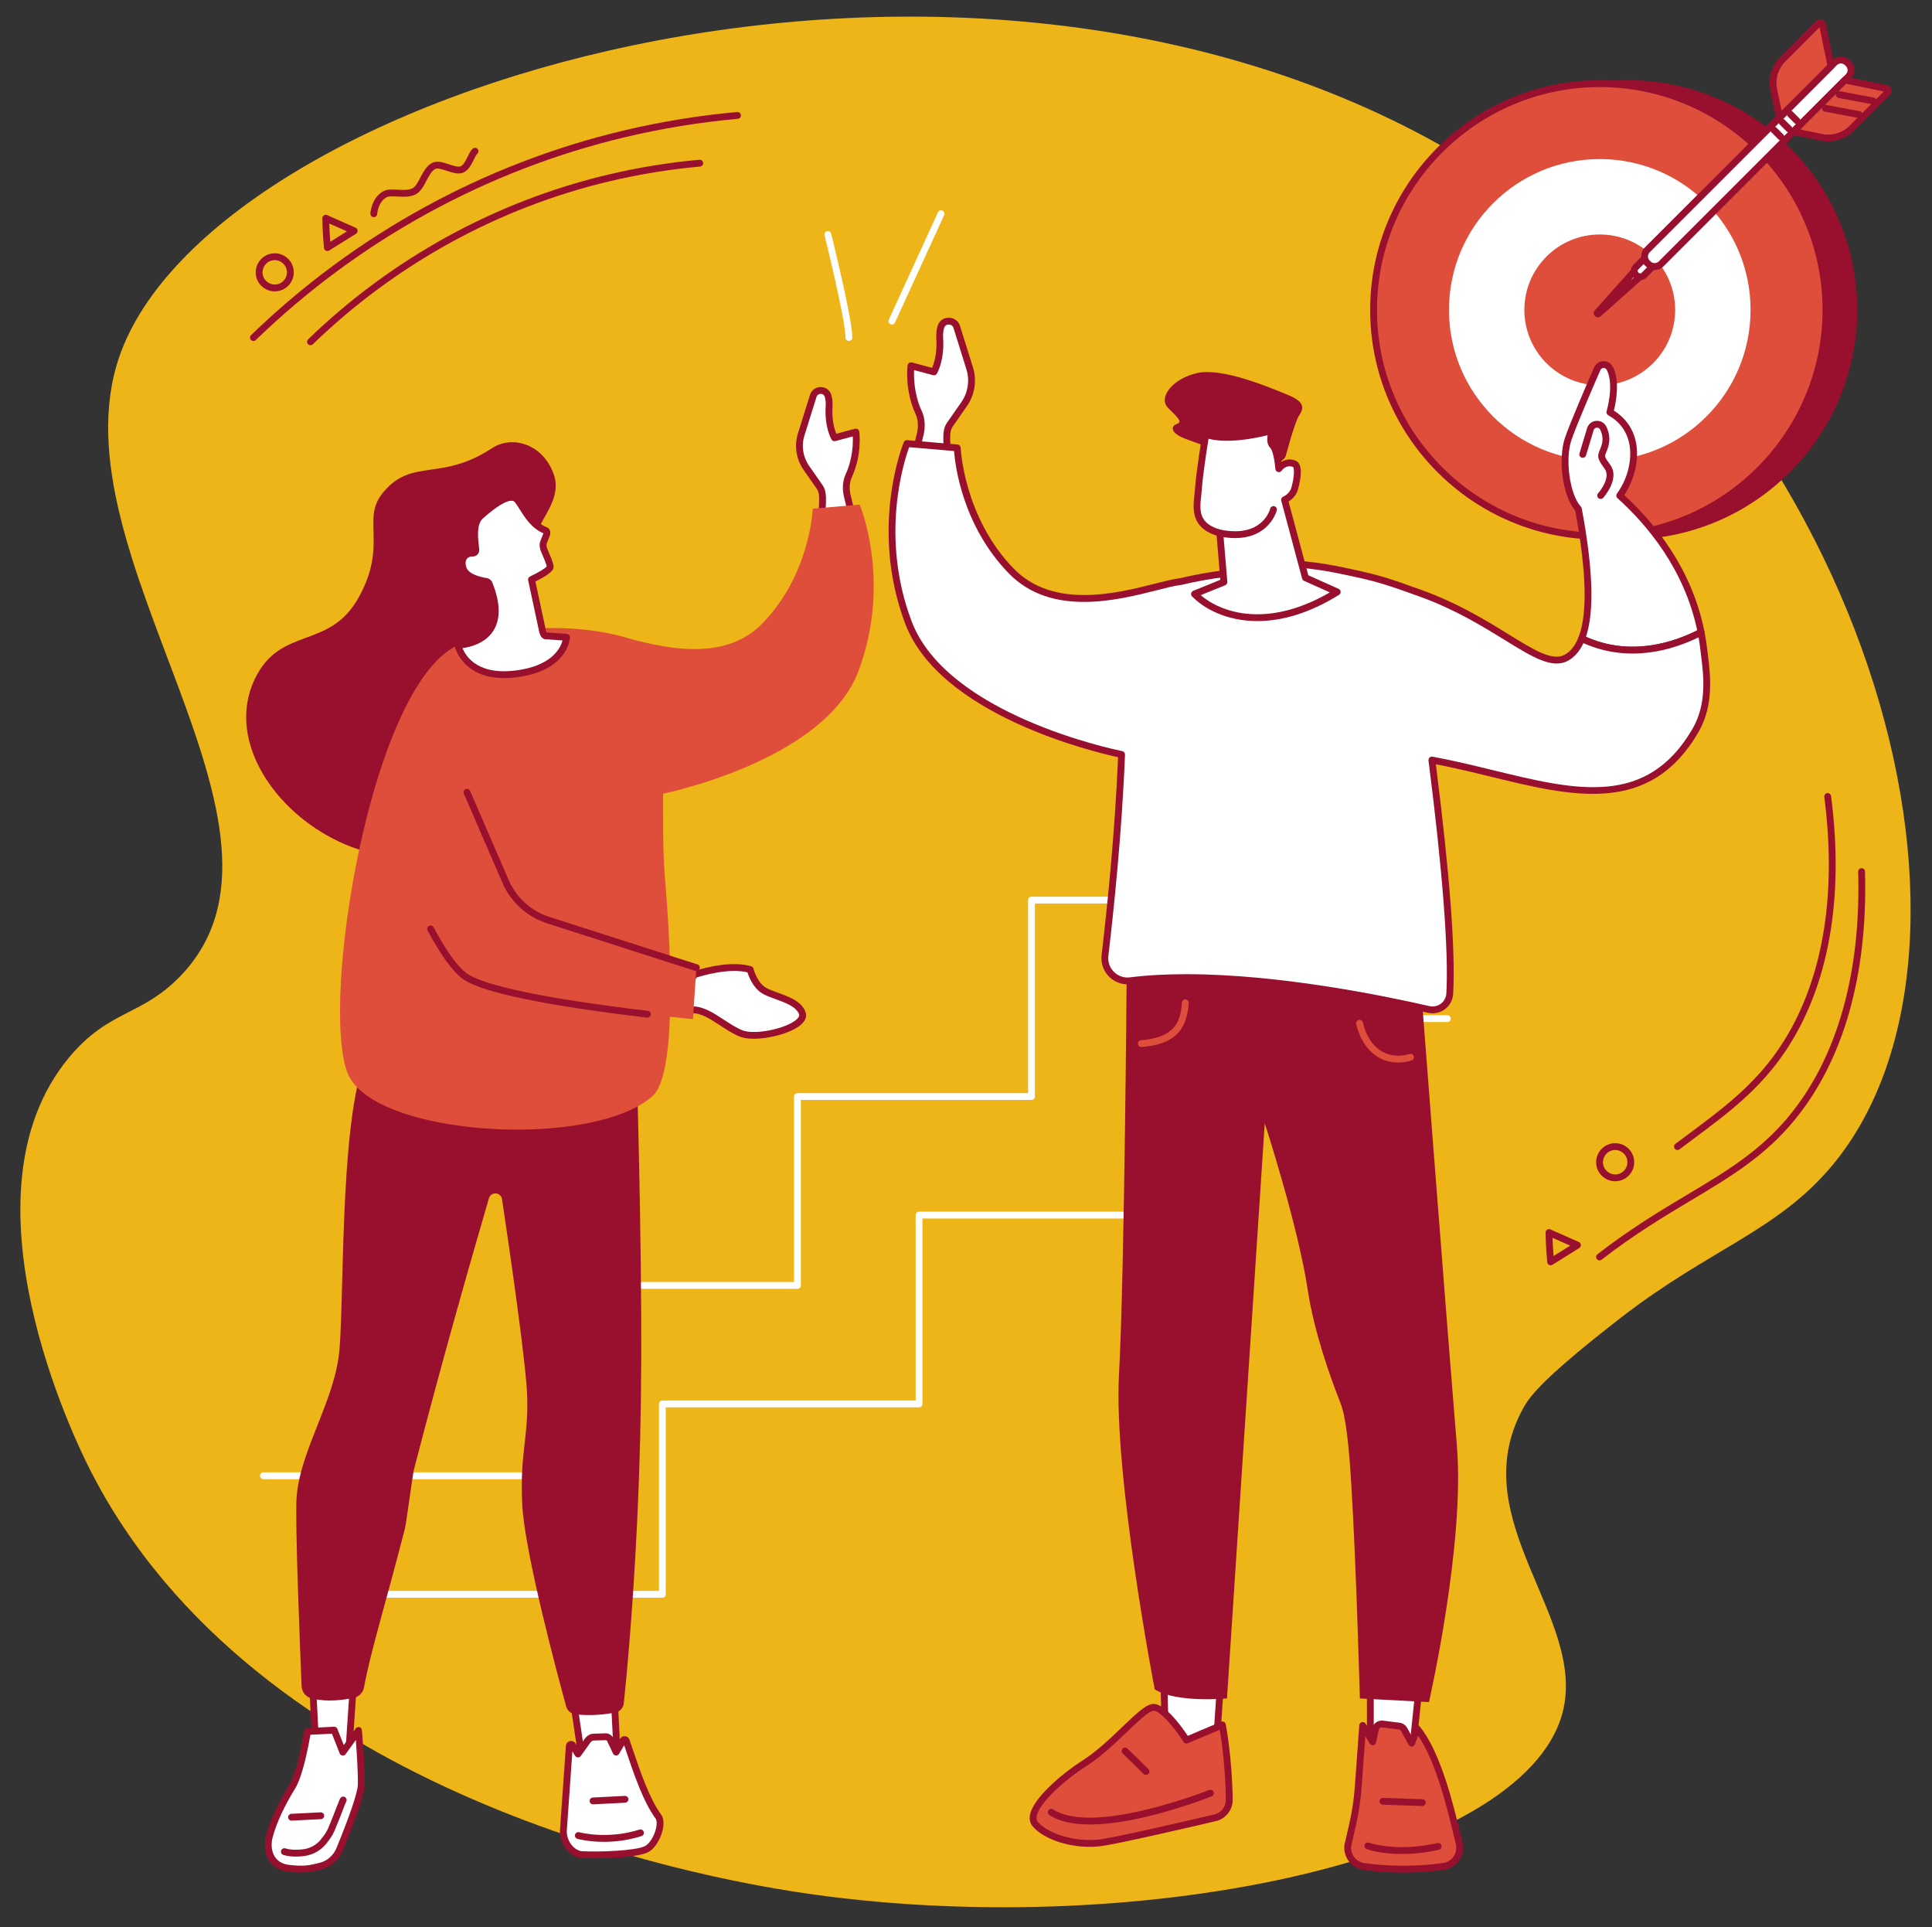 <svg xmlns="http://www.w3.org/2000/svg" xmlns:xlink="http://www.w3.org/1999/xlink" width="1078" zoomAndPan="magnify" viewBox="0 0 808.5 806.25" height="1075" preserveAspectRatio="xMidYMid meet" version="1.0"><rect x="0" y="0" width="808.5" height="806.25" fill="#333333" stroke="none"/><defs><clipPath id="e4dd79fb7b"><path d="M 431.336 43.508 L 531.637 43.508 L 531.637 147.215 L 431.336 147.215 Z M 431.336 43.508 " clip-rule="nonzero"/></clipPath><clipPath id="cca758f57c"><path d="M 311.988 621.242 L 412.293 621.242 L 412.293 724.949 L 311.988 724.949 Z M 311.988 621.242 " clip-rule="nonzero"/></clipPath><clipPath id="e68e2a0592"><path d="M 30.523 469.32 L 130.828 469.32 L 130.828 573.031 L 30.523 573.031 Z M 30.523 469.32 " clip-rule="nonzero"/></clipPath></defs><path fill="#ffffff" d="M 201.199 606.969 L 85.148 606.969 C 84.359 606.969 83.719 606.328 83.719 605.539 C 83.719 604.75 84.359 604.109 85.148 604.109 L 199.766 604.109 L 199.766 525.891 C 199.766 525.098 200.406 524.461 201.199 524.461 L 307.195 524.461 L 307.195 446.867 C 307.195 446.078 307.84 445.434 308.625 445.434 L 405.141 445.434 L 405.141 364.676 C 405.141 363.883 405.781 363.246 406.57 363.246 L 529.734 363.246 C 530.52 363.246 531.16 363.883 531.16 364.676 C 531.16 365.465 530.52 366.102 529.734 366.102 L 408 366.102 L 408 446.867 C 408 447.656 407.363 448.297 406.57 448.297 L 310.059 448.297 L 310.059 525.891 C 310.059 526.68 309.418 527.316 308.625 527.316 L 202.629 527.316 L 202.629 605.539 C 202.629 606.328 201.984 606.969 201.199 606.969 " fill-opacity="1" fill-rule="nonzero"/><path fill="#edb518" d="M 75.039 408.84 C 135.57 347.191 21.516 232.371 49.871 149.414 C 88.051 37.727 398.641 -58.031 607.695 63.559 C 782.766 165.383 843.555 394.586 767.074 487.223 C 744.18 514.953 715.695 522.328 678.285 551.324 C 643.48 578.301 639.562 585.184 637.055 589.875 C 612.305 636.199 664.359 676.852 653.883 716.582 C 637.332 779.352 471.797 812.844 333.363 791.598 C 296.039 785.867 106.867 752.551 37.289 614.141 C 31.906 603.43 -19.035 499.98 28.902 442.434 C 45.523 422.477 58.898 425.273 75.039 408.84 " fill-opacity="1" fill-rule="nonzero"/><path fill="#ffffff" d="M 226.281 618.883 L 110.23 618.883 C 109.441 618.883 108.801 618.242 108.801 617.453 C 108.801 616.664 109.441 616.02 110.23 616.02 L 224.852 616.02 L 224.852 537.805 C 224.852 537.012 225.488 536.375 226.281 536.375 L 332.281 536.375 L 332.281 458.777 C 332.281 457.992 332.918 457.348 333.711 457.348 L 430.223 457.348 L 430.223 376.59 C 430.223 375.797 430.863 375.16 431.656 375.16 L 554.816 375.16 C 555.605 375.16 556.242 375.797 556.242 376.59 C 556.242 377.375 555.605 378.016 554.816 378.016 L 433.086 378.016 L 433.086 458.777 C 433.086 459.57 432.445 460.207 431.656 460.207 L 335.141 460.207 L 335.141 537.805 C 335.141 538.59 334.5 539.23 333.711 539.23 L 227.711 539.23 L 227.711 617.453 C 227.711 618.242 227.07 618.883 226.281 618.883 " fill-opacity="1" fill-rule="nonzero"/><path fill="#ffffff" d="M 277.176 668.477 L 161.129 668.477 C 160.34 668.477 159.699 667.836 159.699 667.043 C 159.699 666.254 160.34 665.613 161.129 665.613 L 275.75 665.613 L 275.75 587.391 C 275.75 586.605 276.387 585.965 277.176 585.965 L 383.176 585.965 L 383.176 508.371 C 383.176 507.586 383.816 506.941 384.609 506.941 L 481.121 506.941 L 481.121 426.18 C 481.121 425.391 481.762 424.75 482.551 424.75 L 605.711 424.75 C 606.504 424.75 607.141 425.391 607.141 426.18 C 607.141 426.969 606.504 427.609 605.711 427.609 L 483.984 427.609 L 483.984 508.371 C 483.984 509.16 483.34 509.801 482.551 509.801 L 386.039 509.801 L 386.039 587.391 C 386.039 588.184 385.398 588.824 384.609 588.824 L 278.605 588.824 L 278.605 667.043 C 278.605 667.836 277.969 668.477 277.176 668.477 " fill-opacity="1" fill-rule="nonzero"/><path fill="#ffffff" d="M 256.863 706.715 L 258.398 737.156 L 243.727 737 L 239.359 707.598 L 256.863 706.715 " fill-opacity="1" fill-rule="nonzero"/><path fill="#990f2e" d="M 244.961 735.586 L 256.895 735.711 L 255.508 708.215 L 241.004 708.945 Z M 258.402 738.586 C 258.395 738.586 258.391 738.586 258.387 738.586 L 243.711 738.43 C 243.012 738.422 242.414 737.906 242.312 737.211 L 237.945 707.809 C 237.887 707.41 238 707.008 238.254 706.695 C 238.508 706.379 238.887 706.191 239.285 706.172 L 256.793 705.289 C 257.57 705.273 258.254 705.855 258.293 706.648 L 259.828 737.086 C 259.848 737.48 259.703 737.867 259.43 738.145 C 259.16 738.426 258.789 738.586 258.402 738.586 " fill-opacity="1" fill-rule="nonzero"/><path fill="#ffffff" d="M 243.492 775.961 C 249.48 776.297 265.934 775.965 270.508 773.691 C 274.539 771.684 277.738 763.055 275.496 760.004 C 269.887 752.375 265.664 738.863 262.062 728.316 C 261.855 727.715 261.043 727.637 260.723 728.184 L 257.836 733.055 L 255.277 727.633 C 254.879 727.039 254.215 726.66 253.496 726.629 L 248.359 726.793 C 247.184 726.742 245.977 727.945 245.328 729.055 L 241.867 733.863 L 239.621 730.191 C 239.246 729.574 238.301 729.809 238.25 730.527 L 235.742 766.234 C 235.906 771.941 240.012 775.762 243.492 775.961 " fill-opacity="1" fill-rule="nonzero"/><path fill="#990f2e" d="M 237.172 766.266 C 237.352 771.367 241.059 774.391 243.57 774.531 C 250.363 774.918 265.891 774.387 269.871 772.41 C 271.73 771.48 273.719 768.363 274.496 765.16 C 274.957 763.254 274.898 761.609 274.344 760.852 C 269.176 753.82 265.27 742.266 261.828 732.074 C 261.613 731.441 261.398 730.816 261.191 730.195 L 259.066 733.785 C 258.797 734.238 258.301 734.516 257.77 734.484 C 257.242 734.457 256.77 734.141 256.543 733.668 L 254.043 728.363 C 253.902 728.191 253.695 728.082 253.477 728.059 L 248.406 728.227 C 248.371 728.227 248.336 728.227 248.301 728.227 C 248.297 728.223 248.293 728.223 248.289 728.223 C 247.941 728.223 247.129 728.805 246.562 729.773 C 246.539 729.812 246.516 729.852 246.488 729.891 L 243.027 734.695 C 242.746 735.086 242.305 735.312 241.812 735.289 C 241.336 735.273 240.898 735.016 240.648 734.605 L 239.527 732.773 Z M 248.613 777.504 C 246.508 777.504 244.695 777.461 243.41 777.387 C 239.164 777.145 234.492 772.621 234.312 766.277 C 234.312 766.23 234.312 766.184 234.312 766.133 L 236.824 730.426 C 236.891 729.484 237.555 728.695 238.473 728.473 C 239.395 728.242 240.348 728.637 240.844 729.445 L 241.965 731.281 L 244.133 728.273 C 244.949 726.902 246.504 725.363 248.289 725.363 C 248.312 725.363 248.336 725.363 248.359 725.363 L 253.453 725.203 C 253.484 725.199 253.52 725.199 253.559 725.203 C 254.727 725.25 255.812 725.867 256.465 726.84 C 256.508 726.898 256.543 726.961 256.57 727.023 L 257.977 730.004 L 259.492 727.449 C 259.93 726.715 260.73 726.312 261.582 726.398 C 262.438 726.488 263.137 727.039 263.414 727.855 C 263.781 728.93 264.152 730.031 264.535 731.156 C 267.91 741.156 271.742 752.484 276.648 759.156 C 277.734 760.641 277.957 763.008 277.277 765.832 C 276.469 769.164 274.203 773.445 271.145 774.969 C 267.199 776.934 256.082 777.504 248.613 777.504 " fill-opacity="1" fill-rule="nonzero"/><path fill="#990f2e" d="M 252.758 770.609 C 246.293 770.609 241.941 769.434 241.641 769.352 C 240.879 769.137 240.438 768.352 240.645 767.59 C 240.855 766.832 241.645 766.391 242.402 766.594 C 242.52 766.629 254.176 769.746 267.594 765.48 C 268.344 765.238 269.148 765.656 269.387 766.41 C 269.629 767.164 269.211 767.965 268.461 768.203 C 262.648 770.051 257.203 770.609 252.758 770.609 " fill-opacity="1" fill-rule="nonzero"/><path fill="#990f2e" d="M 248.188 754.918 C 247.434 754.918 246.801 754.324 246.762 753.559 C 246.723 752.773 247.328 752.102 248.117 752.062 L 261.469 751.391 C 262.238 751.359 262.926 751.957 262.965 752.742 C 263.004 753.535 262.398 754.203 261.609 754.242 L 248.262 754.918 C 248.238 754.918 248.215 754.918 248.188 754.918 " fill-opacity="1" fill-rule="nonzero"/><path fill="#ffffff" d="M 148.457 696.039 L 145.984 732.953 L 132.25 733.172 L 130.426 696.949 L 148.457 696.039 " fill-opacity="1" fill-rule="nonzero"/><path fill="#990f2e" d="M 131.922 698.305 L 133.609 731.719 L 144.645 731.547 L 146.926 697.547 Z M 132.25 734.598 C 131.488 734.598 130.859 734.004 130.824 733.238 L 128.996 697.016 C 128.977 696.641 129.109 696.27 129.363 695.988 C 129.617 695.707 129.973 695.539 130.352 695.52 L 148.383 694.609 C 148.797 694.598 149.191 694.742 149.477 695.035 C 149.762 695.328 149.91 695.723 149.883 696.133 L 147.41 733.051 C 147.359 733.793 146.75 734.371 146.008 734.387 L 132.273 734.598 C 132.266 734.598 132.258 734.598 132.25 734.598 " fill-opacity="1" fill-rule="nonzero"/><path fill="#ffffff" d="M 150.027 723.996 C 150.027 723.996 151.387 740.242 151.176 746.824 C 151.023 751.539 145.305 766.031 142.07 773.895 C 140.738 777.125 137.762 779.727 134.723 780.586 C 128.996 782.199 126.188 782.27 120.809 781.672 C 113.562 780.863 111 774.395 112.801 767.988 C 114.465 762.082 117.395 755.527 122.371 747.391 C 125.977 741.496 128.684 724.438 128.684 724.438 L 139.855 723.875 L 143.484 733.074 L 150.027 723.996 " fill-opacity="1" fill-rule="nonzero"/><path fill="#990f2e" d="M 129.902 725.809 C 129.219 729.801 126.785 742.91 123.59 748.137 C 118.895 755.812 115.906 762.246 114.18 768.379 C 113.266 771.617 113.602 774.746 115.098 776.965 C 116.348 778.824 118.379 779.957 120.965 780.246 C 126.172 780.832 128.832 780.762 134.332 779.207 C 137.043 778.441 139.621 776.09 140.746 773.348 C 146.359 759.719 149.641 750.031 149.746 746.777 C 149.891 742.316 149.289 733.207 148.906 728 L 144.645 733.914 C 144.34 734.34 143.82 734.562 143.305 734.496 C 142.785 734.43 142.348 734.086 142.152 733.602 L 138.902 725.355 Z M 125.898 783.445 C 124.305 783.445 122.641 783.312 120.648 783.086 C 117.203 782.703 114.461 781.137 112.727 778.566 C 110.762 775.645 110.285 771.648 111.426 767.605 C 113.227 761.207 116.316 754.551 121.152 746.645 C 124.566 741.059 127.246 724.383 127.27 724.215 C 127.379 723.551 127.938 723.043 128.609 723.012 L 139.785 722.445 C 140.395 722.422 140.961 722.777 141.184 723.348 L 143.855 730.117 L 148.867 723.164 C 149.219 722.68 149.832 722.465 150.41 722.617 C 150.988 722.777 151.402 723.281 151.449 723.875 C 151.508 724.547 152.82 740.281 152.605 746.875 C 152.453 751.531 147.512 764.438 143.391 774.438 C 141.926 778 138.676 780.953 135.109 781.961 C 131.324 783.027 128.727 783.445 125.898 783.445 " fill-opacity="1" fill-rule="nonzero"/><path fill="#990f2e" d="M 144.602 754.164 Z M 144.602 754.168 C 144.602 754.168 144.602 754.168 144.598 754.168 C 144.602 754.168 144.602 754.168 144.602 754.168 Z M 123.789 776.773 C 122.066 776.773 120.148 776.602 118.535 776.066 C 117.789 775.812 117.387 775.004 117.637 774.258 C 117.887 773.508 118.695 773.102 119.445 773.352 C 121.98 774.203 125.949 773.906 127.473 773.629 C 130.113 773.152 132.504 771.758 134.207 769.703 C 135.656 767.957 136.695 766.371 137.297 764.984 C 138.523 762.148 139.77 758.918 140.676 756.562 C 142.16 752.695 142.293 752.398 142.684 752.047 C 143.27 751.52 144.172 751.562 144.703 752.152 C 145.168 752.664 145.188 753.426 144.789 753.961 C 144.582 754.367 143.953 756 143.344 757.586 C 142.426 759.969 141.172 763.234 139.918 766.125 C 139.211 767.754 138.027 769.574 136.406 771.531 C 134.273 774.102 131.281 775.848 127.984 776.445 C 127.211 776.586 125.613 776.773 123.789 776.773 " fill-opacity="1" fill-rule="nonzero"/><path fill="#990f2e" d="M 122 761.738 C 121.242 761.738 120.613 761.141 120.574 760.375 C 120.535 759.59 121.141 758.918 121.93 758.879 L 134.16 758.262 C 134.945 758.223 135.621 758.832 135.66 759.621 C 135.699 760.406 135.094 761.078 134.305 761.117 L 122.074 761.734 C 122.051 761.734 122.023 761.738 122 761.738 " fill-opacity="1" fill-rule="nonzero"/><path fill="#990f2e" d="M 268.188 586.449 C 268.043 597.078 267.77 607.336 267.438 617.129 C 267.191 623.914 266.922 630.465 266.625 636.758 C 264.789 675.098 262.02 703.422 261.047 712.621 C 260.836 714.578 259.383 716.172 257.461 716.523 C 257.426 716.535 257.387 716.535 257.352 716.551 C 253.559 717.238 247.105 718.062 240.789 717.23 C 240.75 717.23 240.703 717.215 240.664 717.215 C 238.879 716.969 237.414 715.711 236.934 713.973 C 233.535 701.574 219.566 649.715 218.559 629.676 C 217.477 607.961 221.082 602.324 220.629 584.613 C 220.293 571.352 213.484 524.457 210.086 501.719 C 209.641 498.738 205.441 498.441 204.605 501.352 C 198.434 522.418 185.332 567.977 173.273 614.652 C 172.66 617.039 170.023 637.312 169.418 639.664 C 161.957 668.828 154.738 692.273 152.348 705.922 C 151.957 708.125 150.258 709.891 148.062 710.355 C 147.879 710.391 147.684 710.441 147.484 710.465 C 143.41 711.301 137.066 712.102 131.133 710.773 C 130.848 710.711 130.551 710.637 130.27 710.562 C 127.941 709.949 126.316 707.867 126.215 705.465 C 125.59 690.613 123.348 635.375 124.148 626.043 C 125.836 606.031 140.355 585.672 142.078 564.418 C 142.227 562.594 142.352 560.551 142.461 558.297 C 143.285 541.926 143.359 515.008 145.07 490.203 C 145.871 478.527 147.043 467.312 148.816 457.887 C 149 456.887 149.195 455.895 149.395 454.895 C 150.984 447 152.953 438.934 155.012 431.273 L 155.023 431.262 L 155.023 431.246 C 161.168 408.43 168.137 389.242 168.137 389.242 L 173.004 389.848 L 181.414 390.879 L 182.129 390.965 L 265.012 401.223 C 265.012 401.223 265.148 404.832 265.367 411.176 C 265.48 414.598 265.617 418.824 265.773 423.715 L 265.773 423.727 C 266.105 434.191 266.516 447.691 266.883 462.863 C 267.562 489.23 268.188 520.672 268.324 550.094 C 268.387 562.766 268.348 575.082 268.188 586.449 " fill-opacity="1" fill-rule="nonzero"/><path fill="#990f2e" d="M 229.691 291.148 C 230.418 298.82 230.602 306.273 229.703 313.082 C 228.93 319.02 227.312 324.461 224.52 329.133 C 222.289 332.836 219.383 336.387 215.934 339.621 C 212.203 343.172 207.844 346.359 203.027 349.047 C 195.949 353.035 187.879 355.941 179.418 357.305 C 177.352 357.652 175.246 357.898 173.141 358.047 C 170.898 358.195 168.645 358.246 166.379 358.156 C 161.02 357.973 155.625 357.113 150.316 355.461 C 148.285 354.832 146.277 354.094 144.281 353.23 C 116.352 341.141 96.871 312.996 104.801 288.637 L 104.812 288.637 C 105.281 287.16 105.859 285.695 106.547 284.25 C 117.352 261.531 137.758 272.281 150.145 249.883 C 162.352 227.797 151.145 217.406 160.074 206.355 C 166.328 198.613 172.512 197.613 179.973 196.543 C 184.48 195.902 189.457 195.234 195.195 193.059 C 198.52 191.785 202.117 190 206.035 187.43 C 212.645 183.055 223.066 184.457 229.004 193.059 C 229.977 194.461 230.824 196.047 231.527 197.848 C 234.023 204.312 231.516 209.867 228.68 214.977 C 227.633 216.887 226.539 218.734 225.652 220.543 C 225.074 221.715 224.578 222.875 224.234 224.016 C 222.785 228.91 222.535 234.879 222.953 241.531 C 222.969 241.75 222.98 241.984 223.004 242.211 C 223.113 243.855 223.273 245.547 223.445 247.27 C 223.988 252.234 224.789 257.488 225.641 262.875 C 225.676 263.059 225.699 263.258 225.738 263.449 C 226.527 268.352 227.352 273.367 228.09 278.375 C 228.73 282.648 229.285 286.938 229.691 291.148 " fill-opacity="1" fill-rule="nonzero"/><path fill="#ffffff" d="M 164.602 448.297 C 164.066 448.297 163.551 447.992 163.309 447.477 C 162.973 446.762 163.277 445.91 163.992 445.574 C 182.953 436.656 187.715 417.418 187.762 417.227 C 187.941 416.457 188.711 415.984 189.48 416.168 C 190.25 416.348 190.723 417.117 190.543 417.887 C 190.344 418.73 185.402 438.66 165.211 448.156 C 165.012 448.254 164.809 448.297 164.602 448.297 " fill-opacity="1" fill-rule="nonzero"/><path fill="#ffffff" d="M 340.258 165.82 L 335.359 181.516 C 333.75 186.379 334.559 191.723 337.539 195.887 L 343.031 203.773 C 343.941 205.078 344.191 206.656 344.223 208.246 C 344.293 211.809 343.758 217.242 343.758 217.242 L 356.84 217.457 C 356.84 217.457 355.406 210.559 354.742 208.191 C 353.898 205.156 353.875 201.84 355.199 198.984 C 359.398 189.898 358.172 180.773 358.172 180.773 L 349.207 183.16 C 349.207 183.16 346.43 178.445 346.953 170.203 C 347.086 168.191 346.875 166.656 346.465 165.484 C 345.414 162.473 341.051 162.73 340.258 165.82 " fill-opacity="1" fill-rule="nonzero"/><path fill="#990f2e" d="M 340.258 165.82 L 340.27 165.82 Z M 345.316 215.84 L 355.074 215.996 C 354.602 213.805 353.801 210.141 353.367 208.574 C 352.355 204.934 352.543 201.316 353.902 198.383 C 356.848 192.012 356.996 185.539 356.875 182.598 L 349.574 184.547 C 348.953 184.707 348.297 184.441 347.973 183.887 C 347.848 183.684 344.984 178.691 345.527 170.113 C 345.637 168.449 345.492 167.047 345.113 165.953 C 344.719 164.82 343.672 164.77 343.375 164.793 C 342.707 164.816 341.898 165.199 341.648 166.176 C 341.637 166.199 341.633 166.223 341.625 166.246 L 336.727 181.941 C 335.254 186.379 335.996 191.273 338.703 195.055 L 344.207 202.953 C 345.445 204.734 345.625 206.812 345.652 208.223 C 345.695 210.68 345.473 213.945 345.316 215.84 Z M 356.84 218.891 C 356.832 218.891 356.828 218.891 356.816 218.891 L 343.73 218.672 C 343.332 218.668 342.953 218.496 342.688 218.195 C 342.422 217.898 342.297 217.5 342.328 217.105 C 342.336 217.051 342.855 211.711 342.793 208.273 C 342.762 206.629 342.461 205.457 341.859 204.59 L 336.367 196.707 C 333.141 192.199 332.254 186.344 334.004 181.066 L 338.883 165.43 C 339.418 163.422 341.164 162.02 343.254 161.934 C 345.348 161.855 347.137 163.055 347.816 165.016 C 348.32 166.473 348.512 168.25 348.383 170.293 C 348.027 175.883 349.277 179.773 349.988 181.477 L 357.801 179.391 C 358.199 179.285 358.621 179.355 358.961 179.586 C 359.305 179.809 359.535 180.172 359.586 180.582 C 359.637 180.969 360.824 190.227 356.496 199.586 C 355.422 201.906 355.289 204.824 356.121 207.805 C 356.789 210.191 358.18 216.883 358.238 217.164 C 358.328 217.594 358.219 218.031 357.941 218.371 C 357.668 218.699 357.266 218.891 356.84 218.891 " fill-opacity="1" fill-rule="nonzero"/><path fill="#de4e3a" d="M 253.082 264.977 C 264.512 266.242 298.961 281.465 319.043 260.848 C 339.125 240.227 340.117 212.82 340.117 212.82 L 359.766 211.125 C 359.766 211.125 373.289 243.27 359.25 280.734 C 344.93 318.977 275.926 332.426 275.926 332.426 L 253.082 264.977 " fill-opacity="1" fill-rule="nonzero"/><path fill="#de4e3a" d="M 280.344 425.41 C 279.789 441.031 277.82 454.391 273.078 458.586 C 271.316 460.152 269.234 461.586 266.883 462.863 C 238.004 478.785 168.422 474.598 149.395 454.895 C 147.684 453.121 146.375 451.215 145.555 449.195 C 144.875 447.543 144.309 445.547 143.852 443.242 C 140.305 425.559 142.953 389.965 150.316 355.461 C 152.684 344.414 155.527 333.469 158.805 323.258 C 167.176 297.207 178.398 275.965 191.648 269.902 C 194.812 268.453 198.469 267.195 202.484 266.16 C 207.203 264.941 212.402 264.031 217.855 263.449 C 220.406 263.184 223.004 262.984 225.641 262.875 C 226.023 262.863 226.402 262.836 226.785 262.836 C 232.684 262.625 238.73 262.809 244.656 263.449 C 251.613 264.191 258.426 265.547 264.641 267.578 C 264.656 267.578 264.668 267.578 264.691 267.59 C 269.285 269.09 273.57 270.977 277.363 273.254 L 277.402 291.148 L 277.438 313.082 L 277.477 332.086 L 277.5 339.621 L 277.512 348.02 C 277.523 352.527 277.648 357.051 277.895 361.555 C 278.031 364.004 278.191 366.457 278.398 368.906 C 278.84 374.195 279.371 381.309 279.789 389.254 C 280 393.109 280.172 397.16 280.309 401.297 C 280.406 404.559 280.48 407.875 280.516 411.176 C 280.555 416 280.516 420.805 280.344 425.41 " fill-opacity="1" fill-rule="nonzero"/><path fill="#ffffff" d="M 197.773 231.426 C 198.578 231.457 199.215 230.785 199.129 229.98 C 198.719 226.172 197.496 219.02 201.145 215.812 C 205.82 211.699 213.605 205.445 216.621 209.27 C 219.266 212.625 221.938 219.434 228.324 221.961 C 228.938 222.203 228.996 223.09 228.727 223.688 L 227.387 227.078 C 227.082 227.754 227.348 229.312 227.637 229.996 C 228.523 232.113 230.57 236.527 230.172 237.449 C 229.398 239.258 222.422 242.477 222.422 242.477 L 227.039 264.043 C 227.215 264.859 227.758 266.215 228.566 266.012 L 237.082 266.648 C 237.082 266.648 236.555 278.336 218.438 281.562 C 194.762 285.781 191.652 269.898 191.652 269.898 C 191.652 269.898 214.797 269.531 204.715 244.297 C 204.492 243.738 203.992 243.344 203.406 243.258 C 201.152 242.914 194.926 241.691 193.746 237.684 C 192.488 233.426 195.031 231.309 197.773 231.426 " fill-opacity="1" fill-rule="nonzero"/><path fill="#990f2e" d="M 197.836 229.992 Z M 228.793 237.137 Z M 193.547 271.172 C 195.02 274.812 200.422 283.316 218.188 280.156 C 231.383 277.805 234.617 270.934 235.406 267.957 L 228.625 267.453 C 228.156 267.5 227.691 267.395 227.281 267.137 C 226.195 266.461 225.773 264.957 225.641 264.34 L 221.027 242.773 C 220.887 242.125 221.215 241.461 221.824 241.18 C 225.012 239.707 228.145 237.816 228.785 236.992 C 228.668 236.004 227.371 233.008 226.801 231.684 C 226.621 231.266 226.457 230.879 226.316 230.547 C 226.004 229.805 225.512 227.746 226.086 226.488 L 227.395 223.164 C 227.398 223.152 227.406 223.141 227.406 223.129 C 222.434 221 219.684 216.621 217.465 213.086 C 216.77 211.98 216.113 210.934 215.5 210.156 C 215.188 209.766 214.816 209.57 214.289 209.52 C 211.977 209.324 207.883 211.789 202.09 216.883 C 199.32 219.32 200.016 225.227 200.426 228.754 C 200.469 229.133 200.512 229.492 200.547 229.828 C 200.633 230.625 200.371 231.41 199.828 231.996 C 199.281 232.574 198.52 232.871 197.711 232.852 C 196.738 232.809 195.883 233.156 195.383 233.797 C 194.77 234.582 194.676 235.785 195.117 237.277 C 196.055 240.457 201.859 241.578 203.617 241.84 C 204.703 242.008 205.637 242.746 206.043 243.766 C 209.48 252.371 209.57 259.223 206.309 264.125 C 202.852 269.309 196.656 270.762 193.547 271.172 Z M 210.98 283.695 C 193.129 283.699 190.277 270.328 190.246 270.172 C 190.168 269.758 190.273 269.328 190.539 269 C 190.805 268.672 191.203 268.477 191.629 268.469 C 191.711 268.469 200.141 268.242 203.938 262.523 C 206.637 258.453 206.453 252.5 203.387 244.828 C 203.355 244.742 203.277 244.688 203.191 244.668 C 199.719 244.145 193.703 242.59 192.375 238.086 C 191.672 235.707 191.941 233.559 193.129 232.039 C 194.18 230.695 195.836 229.949 197.691 229.988 C 197.66 229.703 197.621 229.402 197.586 229.086 C 197.078 224.738 196.309 218.164 200.203 214.738 C 206.879 208.863 211.309 206.367 214.551 206.672 C 215.848 206.789 216.953 207.383 217.742 208.387 C 218.453 209.289 219.148 210.391 219.883 211.562 C 221.941 214.84 224.5 218.91 228.852 220.637 C 229.426 220.859 229.875 221.312 230.113 221.91 C 230.402 222.633 230.371 223.523 230.023 224.285 L 228.715 227.605 C 228.625 227.918 228.742 228.941 228.953 229.445 C 229.09 229.766 229.25 230.145 229.426 230.551 C 231.375 235.062 231.977 236.871 231.488 238.012 C 230.711 239.824 226.598 242.047 224.059 243.285 L 228.438 263.746 C 228.508 264.082 228.637 264.406 228.742 264.594 L 237.191 265.223 C 237.961 265.277 238.547 265.938 238.512 266.715 C 238.488 267.234 237.711 279.582 218.688 282.973 C 215.852 283.477 213.289 283.695 210.98 283.695 " fill-opacity="1" fill-rule="nonzero"/><path fill="#ffffff" d="M 290.453 407.832 C 290.453 407.832 304.316 402.91 313.934 405.617 C 313.934 405.617 315.367 411.625 319.52 414.301 C 323.672 416.973 333.832 418.215 335.77 423.988 C 337.707 429.762 317.387 435.32 310.133 432.387 C 302.879 429.457 296.328 422.168 289.441 422.512 C 282.559 422.859 290.453 407.832 290.453 407.832 " fill-opacity="1" fill-rule="nonzero"/><path fill="#990f2e" d="M 289.914 421.07 C 294.445 421.07 298.73 423.887 302.887 426.617 C 305.418 428.277 308.039 430.004 310.668 431.062 C 315.805 433.141 329.25 430.383 333.5 426.383 C 334.289 425.637 334.598 424.984 334.414 424.445 C 333.328 421.195 328.629 419.5 324.492 418 C 322.305 417.207 320.23 416.457 318.746 415.5 C 315.105 413.152 313.375 408.672 312.785 406.801 C 304.793 404.941 293.953 408.195 291.457 409.004 C 289.145 413.57 287.328 419.203 288.316 420.754 C 288.387 420.863 288.562 421.129 289.371 421.086 C 289.551 421.078 289.734 421.07 289.914 421.07 Z M 315.414 434.598 C 313.137 434.598 311.105 434.32 309.594 433.715 C 306.703 432.543 303.965 430.746 301.316 429.004 C 297.203 426.305 293.309 423.766 289.516 423.938 C 287.465 424.051 286.422 423.102 285.906 422.293 C 283.473 418.48 288.211 409.027 289.188 407.172 C 289.355 406.852 289.637 406.609 289.977 406.488 C 290.559 406.281 304.383 401.441 314.32 404.246 C 314.82 404.383 315.199 404.781 315.32 405.285 C 315.336 405.34 316.688 410.773 320.297 413.098 C 321.508 413.879 323.43 414.578 325.465 415.312 C 330.211 417.031 335.594 418.98 337.125 423.531 C 337.52 424.699 337.543 426.496 335.461 428.465 C 331.684 432.023 322.383 434.598 315.414 434.598 " fill-opacity="1" fill-rule="nonzero"/><path fill="#de4e3a" d="M 195.418 331.477 L 211.578 368.797 C 214.918 376.512 221.426 382.406 229.43 384.977 L 291.422 404.863 L 289.969 426.398 C 289.969 426.398 208.535 418.754 194.449 408.367 C 181.27 398.652 164.699 353.797 164.699 353.797 L 195.418 331.477 " fill-opacity="1" fill-rule="nonzero"/><path fill="#990f2e" d="M 291.422 406.293 C 291.277 406.293 291.129 406.273 290.984 406.227 L 228.996 386.336 C 220.598 383.645 213.77 377.457 210.266 369.363 L 194.105 332.043 C 193.793 331.324 194.125 330.48 194.848 330.168 C 195.574 329.855 196.414 330.188 196.73 330.914 L 212.891 368.227 C 216.066 375.566 222.254 381.176 229.867 383.613 L 291.859 403.5 C 292.613 403.742 293.023 404.547 292.785 405.301 C 292.59 405.91 292.027 406.293 291.422 406.293 " fill-opacity="1" fill-rule="nonzero"/><path fill="#990f2e" d="M 270.938 425.77 C 270.879 425.77 270.824 425.77 270.766 425.762 C 240.824 422.23 203.133 416.547 193.602 409.523 C 189.367 406.398 184.434 399.598 178.934 389.309 C 178.562 388.613 178.824 387.75 179.523 387.371 C 180.219 387 181.086 387.266 181.457 387.961 C 186.75 397.875 191.406 404.352 195.297 407.219 C 202.34 412.41 229.262 417.992 271.102 422.922 C 271.887 423.016 272.445 423.727 272.355 424.508 C 272.27 425.234 271.648 425.77 270.938 425.77 " fill-opacity="1" fill-rule="nonzero"/><path fill="#990f2e" d="M 775.789 129.652 C 775.789 181.93 733.41 224.309 681.129 224.309 C 628.852 224.309 586.473 181.93 586.473 129.652 C 586.473 77.379 628.852 34.996 681.129 34.996 C 733.41 34.996 775.789 77.379 775.789 129.652 " fill-opacity="1" fill-rule="nonzero"/><path fill="#990f2e" d="M 681.129 36.43 C 629.723 36.43 587.902 78.25 587.902 129.652 C 587.902 181.059 629.723 222.883 681.129 222.883 C 732.535 222.883 774.355 181.059 774.355 129.652 C 774.355 78.25 732.535 36.43 681.129 36.43 Z M 681.129 225.738 C 628.145 225.738 585.043 182.637 585.043 129.652 C 585.043 76.672 628.145 33.566 681.129 33.566 C 734.113 33.566 777.215 76.672 777.215 129.652 C 777.215 182.637 734.113 225.738 681.129 225.738 " fill-opacity="1" fill-rule="nonzero"/><path fill="#de4e3a" d="M 764.125 129.652 C 764.125 181.93 721.746 224.309 669.469 224.309 C 617.191 224.309 574.812 181.93 574.812 129.652 C 574.812 77.379 617.191 34.996 669.469 34.996 C 721.746 34.996 764.125 77.379 764.125 129.652 " fill-opacity="1" fill-rule="nonzero"/><path fill="#990f2e" d="M 669.469 36.43 C 618.062 36.43 576.242 78.25 576.242 129.652 C 576.242 181.059 618.062 222.883 669.469 222.883 C 720.875 222.883 762.695 181.059 762.695 129.652 C 762.695 78.25 720.875 36.43 669.469 36.43 Z M 669.469 225.738 C 616.488 225.738 573.383 182.637 573.383 129.652 C 573.383 76.672 616.488 33.566 669.469 33.566 C 722.453 33.566 765.555 76.672 765.555 129.652 C 765.555 182.637 722.453 225.738 669.469 225.738 " fill-opacity="1" fill-rule="nonzero"/><path fill="#ffffff" d="M 732.574 129.652 C 732.574 164.504 704.32 192.758 669.469 192.758 C 634.617 192.758 606.363 164.504 606.363 129.652 C 606.363 94.801 634.617 66.551 669.469 66.551 C 704.32 66.551 732.574 94.801 732.574 129.652 " fill-opacity="1" fill-rule="nonzero"/><path fill="#de4e3a" d="M 701.02 129.652 C 701.02 147.078 686.895 161.207 669.469 161.207 C 652.043 161.207 637.914 147.078 637.914 129.652 C 637.914 112.23 652.043 98.105 669.469 98.105 C 686.895 98.105 701.02 112.23 701.02 129.652 " fill-opacity="1" fill-rule="nonzero"/><path fill="#ffffff" d="M 668.457 130.793 L 684.684 112.617 L 687.109 115.043 L 668.93 131.266 C 668.617 131.547 668.176 131.109 668.457 130.793 " fill-opacity="1" fill-rule="nonzero"/><path fill="#990f2e" d="M 684.742 114.699 L 682.375 117.355 L 685.027 114.984 Z M 668.457 130.793 L 668.469 130.793 Z M 668.707 132.789 C 668.258 132.789 667.809 132.609 667.461 132.266 C 666.789 131.59 666.762 130.555 667.395 129.844 L 683.617 111.664 C 683.875 111.367 684.25 111.203 684.645 111.188 C 685.035 111.148 685.418 111.328 685.691 111.605 L 688.117 114.031 C 688.398 114.309 688.551 114.688 688.535 115.082 C 688.527 115.477 688.355 115.848 688.059 116.105 L 669.887 132.332 C 669.543 132.637 669.125 132.789 668.707 132.789 " fill-opacity="1" fill-rule="nonzero"/><path fill="#ffffff" d="M 684.777 115.18 L 684.551 114.949 C 683.672 114.07 683.672 112.648 684.551 111.777 L 691.348 104.977 L 694.75 108.379 L 687.953 115.18 C 687.074 116.051 685.652 116.051 684.777 115.18 " fill-opacity="1" fill-rule="nonzero"/><path fill="#990f2e" d="M 691.348 107 L 685.559 112.781 C 685.242 113.102 685.242 113.621 685.559 113.938 L 685.789 114.16 L 685.789 114.168 C 686.105 114.48 686.621 114.48 686.941 114.168 L 692.727 108.379 Z M 686.363 117.262 C 685.426 117.262 684.484 116.902 683.766 116.184 L 683.539 115.961 C 682.105 114.523 682.105 112.195 683.539 110.766 L 690.336 103.965 C 690.891 103.406 691.797 103.406 692.359 103.965 L 695.762 107.371 C 696.027 107.637 696.18 108 696.18 108.379 C 696.18 108.758 696.027 109.121 695.762 109.391 L 688.961 116.184 C 688.246 116.902 687.305 117.262 686.363 117.262 " fill-opacity="1" fill-rule="nonzero"/><path fill="#ffffff" d="M 689.719 110.395 L 689.328 110.008 C 687.824 108.504 687.824 106.07 689.328 104.566 L 767.645 26.25 C 769.148 24.746 771.582 24.746 773.086 26.25 L 773.477 26.637 C 774.98 28.141 774.98 30.582 773.477 32.078 L 695.16 110.395 C 693.66 111.902 691.223 111.902 689.719 110.395 " fill-opacity="1" fill-rule="nonzero"/><path fill="#990f2e" d="M 770.367 26.551 C 769.719 26.551 769.113 26.805 768.656 27.262 L 690.34 105.578 C 689.398 106.52 689.398 108.055 690.34 108.996 L 690.727 109.383 C 691.641 110.301 693.234 110.301 694.148 109.383 L 772.465 31.07 C 772.922 30.613 773.172 30.004 773.172 29.363 C 773.172 28.715 772.922 28.109 772.465 27.648 L 772.074 27.262 C 771.617 26.805 771.012 26.551 770.367 26.551 Z M 692.441 112.957 C 691.031 112.957 689.703 112.406 688.707 111.406 L 688.316 111.02 C 686.258 108.961 686.258 105.609 688.316 103.555 L 766.633 25.238 C 767.633 24.242 768.953 23.695 770.367 23.695 C 771.777 23.695 773.098 24.242 774.098 25.238 L 774.488 25.633 C 775.484 26.625 776.035 27.949 776.035 29.363 C 776.035 30.77 775.484 32.094 774.488 33.09 L 696.172 111.406 C 695.176 112.406 693.848 112.957 692.441 112.957 " fill-opacity="1" fill-rule="nonzero"/><path fill="#de4e3a" d="M 744.676 49.215 L 742.262 37.488 C 741.312 32.867 742.746 28.074 746.082 24.738 L 761.035 9.789 C 761.578 9.246 762.508 9.523 762.664 10.277 L 766.238 27.656 L 744.676 49.215 " fill-opacity="1" fill-rule="nonzero"/><path fill="#990f2e" d="M 761.438 11.41 L 747.094 25.746 C 744.09 28.758 742.809 33.035 743.664 37.199 L 745.543 46.328 L 764.684 27.188 Z M 744.676 50.645 C 744.539 50.645 744.402 50.625 744.266 50.586 C 743.762 50.434 743.379 50.02 743.277 49.504 L 740.863 37.777 C 739.812 32.668 741.387 27.418 745.074 23.73 L 760.023 8.777 C 760.645 8.156 761.559 7.926 762.406 8.176 C 763.254 8.434 763.887 9.121 764.066 9.988 L 767.641 27.363 C 767.738 27.836 767.594 28.324 767.25 28.664 L 745.688 50.227 C 745.418 50.5 745.051 50.645 744.676 50.645 " fill-opacity="1" fill-rule="nonzero"/><path fill="#de4e3a" d="M 750.508 55.047 L 762.234 57.465 C 766.859 58.414 771.652 56.98 774.988 53.641 L 789.938 38.691 C 790.48 38.148 790.199 37.215 789.445 37.059 L 772.07 33.484 L 750.508 55.047 " fill-opacity="1" fill-rule="nonzero"/><path fill="#990f2e" d="M 753.398 54.184 L 762.527 56.062 C 766.691 56.918 770.969 55.633 773.977 52.629 L 788.316 38.285 L 772.539 35.043 Z M 765.082 59.184 C 764.043 59.184 762.992 59.074 761.949 58.863 L 750.219 56.445 C 749.707 56.344 749.289 55.961 749.137 55.457 C 748.988 54.957 749.125 54.406 749.5 54.035 L 771.062 32.473 C 771.398 32.137 771.891 31.984 772.359 32.086 L 789.738 35.664 C 790.598 35.836 791.293 36.473 791.547 37.32 C 791.801 38.16 791.57 39.074 790.949 39.703 L 775.996 54.652 C 773.059 57.582 769.137 59.184 765.082 59.184 " fill-opacity="1" fill-rule="nonzero"/><path fill="#ffffff" d="M 769.637 39.566 L 783.758 42.207 L 769.637 39.566 " fill-opacity="1" fill-rule="nonzero"/><path fill="#990f2e" d="M 783.762 43.641 C 783.676 43.641 783.586 43.633 783.496 43.613 L 769.375 40.973 C 768.594 40.824 768.086 40.078 768.23 39.305 C 768.375 38.523 769.121 38.02 769.902 38.16 L 784.02 40.801 C 784.801 40.949 785.309 41.695 785.164 42.473 C 785.039 43.16 784.438 43.641 783.762 43.641 " fill-opacity="1" fill-rule="nonzero"/><path fill="#ffffff" d="M 763.895 45.309 L 778.02 47.949 L 763.895 45.309 " fill-opacity="1" fill-rule="nonzero"/><path fill="#990f2e" d="M 778.023 49.379 C 777.93 49.379 777.844 49.371 777.754 49.352 L 763.633 46.711 C 762.855 46.566 762.344 45.816 762.492 45.043 C 762.637 44.27 763.379 43.758 764.16 43.902 L 778.281 46.543 C 779.062 46.691 779.57 47.438 779.422 48.211 C 779.297 48.898 778.699 49.379 778.023 49.379 " fill-opacity="1" fill-rule="nonzero"/><path fill="#ffffff" d="M 742.391 54.418 L 745.305 57.332 L 742.391 54.418 " fill-opacity="1" fill-rule="nonzero"/><path fill="#990f2e" d="M 745.305 58.762 C 744.938 58.762 744.574 58.625 744.293 58.344 L 741.379 55.43 C 740.824 54.871 740.824 53.969 741.379 53.406 C 741.938 52.852 742.844 52.852 743.402 53.406 L 746.316 56.32 C 746.875 56.879 746.875 57.789 746.316 58.344 C 746.035 58.625 745.672 58.762 745.305 58.762 " fill-opacity="1" fill-rule="nonzero"/><path fill="#ffffff" d="M 745.762 51.047 L 748.676 53.961 L 745.762 51.047 " fill-opacity="1" fill-rule="nonzero"/><path fill="#990f2e" d="M 748.676 55.391 C 748.309 55.391 747.945 55.254 747.664 54.973 L 744.75 52.059 C 744.195 51.5 744.195 50.594 744.75 50.039 C 745.309 49.477 746.219 49.477 746.773 50.039 L 749.688 52.949 C 750.246 53.512 750.246 54.414 749.688 54.973 C 749.406 55.254 749.043 55.391 748.676 55.391 " fill-opacity="1" fill-rule="nonzero"/><path fill="#ffffff" d="M 749.137 47.676 L 752.047 50.59 L 749.137 47.676 " fill-opacity="1" fill-rule="nonzero"/><path fill="#990f2e" d="M 752.047 52.02 C 751.68 52.02 751.32 51.883 751.035 51.602 L 748.125 48.688 C 747.566 48.129 747.566 47.227 748.125 46.664 C 748.68 46.105 749.59 46.105 750.148 46.664 L 753.059 49.578 C 753.617 50.137 753.617 51.043 753.059 51.602 C 752.777 51.883 752.414 52.02 752.047 52.02 " fill-opacity="1" fill-rule="nonzero"/><path fill="#ffffff" d="M 593.727 707.188 L 591 733.32 L 573.453 735.398 L 573.453 704.406 L 593.727 707.188 " fill-opacity="1" fill-rule="nonzero"/><path fill="#990f2e" d="M 574.883 706.043 L 574.883 733.789 L 589.703 732.039 L 592.16 708.414 Z M 573.453 736.824 C 573.105 736.824 572.766 736.695 572.508 736.465 C 572.199 736.191 572.027 735.801 572.027 735.398 L 572.027 704.406 C 572.027 703.988 572.203 703.598 572.516 703.328 C 572.824 703.055 573.238 702.934 573.648 702.984 L 593.918 705.77 C 594.684 705.875 595.23 706.566 595.148 707.336 L 592.422 733.473 C 592.355 734.141 591.832 734.664 591.172 734.742 L 573.621 736.812 C 573.566 736.824 573.508 736.824 573.453 736.824 " fill-opacity="1" fill-rule="nonzero"/><path fill="#de4e3a" d="M 570.691 780.895 C 578.004 781.934 590.004 782.844 604.086 780.879 C 608.691 780.238 611.746 775.73 610.637 771.184 C 607.535 758.496 602.191 734.418 593.023 723.262 L 590.746 729.316 L 587.605 723.617 C 587.172 722.836 586.398 722.309 585.52 722.195 L 578.633 721.316 C 577.191 721.133 575.852 722.09 575.555 723.523 L 574.461 728.77 L 570.258 721.891 L 568.391 747.594 C 567.992 753.102 567.168 758.566 565.922 763.941 L 564.043 772.055 C 563.48 776.336 566.441 780.293 570.691 780.895 " fill-opacity="1" fill-rule="nonzero"/><path fill="#990f2e" d="M 565.453 772.301 C 565.031 775.781 567.461 778.996 570.891 779.48 C 578.332 780.531 590.098 781.387 603.887 779.465 C 605.684 779.215 607.293 778.207 608.312 776.703 C 609.344 775.191 609.68 773.301 609.246 771.523 L 608.582 768.777 C 605.664 756.695 600.902 736.98 593.449 726.203 L 592.086 729.816 C 591.887 730.34 591.41 730.699 590.852 730.742 C 590.297 730.789 589.766 730.492 589.496 730.004 L 586.352 724.305 C 586.145 723.93 585.766 723.668 585.34 723.617 L 578.449 722.738 C 577.758 722.641 577.102 723.121 576.953 723.816 L 575.855 729.062 C 575.738 729.641 575.281 730.078 574.699 730.184 C 574.121 730.277 573.543 730.02 573.238 729.52 L 571.359 726.441 L 569.816 747.699 C 569.418 753.262 568.57 758.832 567.312 764.266 Z M 587.281 783.469 C 580.547 783.469 574.809 782.922 570.492 782.312 C 565.492 781.605 561.965 776.918 562.625 771.867 C 562.629 771.816 562.637 771.777 562.648 771.73 L 564.527 763.625 C 565.754 758.332 566.574 752.906 566.969 747.492 L 568.832 721.789 C 568.879 721.168 569.32 720.648 569.922 720.5 C 570.523 720.359 571.156 720.617 571.477 721.145 L 573.797 724.945 L 574.152 723.234 C 574.602 721.09 576.645 719.625 578.812 719.898 L 585.699 720.777 C 587.027 720.949 588.207 721.75 588.855 722.926 L 590.5 725.91 L 591.688 722.762 C 591.867 722.281 592.289 721.938 592.793 721.855 C 593.297 721.773 593.809 721.961 594.133 722.355 C 602.879 733.008 608.188 754.98 611.363 768.105 L 612.023 770.844 C 612.648 773.41 612.16 776.129 610.68 778.309 C 609.203 780.48 606.875 781.934 604.285 782.297 C 598.164 783.152 592.434 783.469 587.281 783.469 " fill-opacity="1" fill-rule="nonzero"/><path fill="#990f2e" d="M 586.746 775.703 C 577.75 775.703 572.273 773.777 571.941 773.656 C 571.195 773.383 570.812 772.566 571.078 771.824 C 571.348 771.082 572.168 770.699 572.914 770.969 C 573.082 771.027 584.574 775.008 601.516 771.121 C 602.285 770.945 603.055 771.426 603.227 772.195 C 603.402 772.965 602.926 773.734 602.156 773.906 C 596.312 775.25 591.109 775.703 586.746 775.703 " fill-opacity="1" fill-rule="nonzero"/><path fill="#990f2e" d="M 595.207 755.629 C 595.191 755.629 595.176 755.629 595.16 755.621 L 578.715 755.078 C 577.922 755.051 577.305 754.391 577.328 753.602 C 577.355 752.812 578.012 752.16 578.809 752.219 L 595.254 752.766 C 596.047 752.789 596.664 753.453 596.637 754.242 C 596.613 755.016 595.977 755.629 595.207 755.629 " fill-opacity="1" fill-rule="nonzero"/><path fill="#ffffff" d="M 511.531 693.27 L 508.902 731.41 L 487.789 731.41 L 486.805 693.27 L 511.531 693.27 " fill-opacity="1" fill-rule="nonzero"/><path fill="#990f2e" d="M 489.18 729.98 L 507.566 729.98 L 510 694.699 L 488.273 694.699 Z M 508.902 732.844 L 487.789 732.844 C 487.012 732.844 486.379 732.223 486.355 731.449 L 485.375 693.309 C 485.367 692.918 485.516 692.547 485.781 692.27 C 486.051 691.992 486.418 691.84 486.805 691.84 L 511.531 691.84 C 511.93 691.84 512.305 692.008 512.578 692.297 C 512.848 692.586 512.984 692.977 512.957 693.367 L 510.332 731.512 C 510.277 732.258 509.656 732.844 508.902 732.844 " fill-opacity="1" fill-rule="nonzero"/><path fill="#de4e3a" d="M 514.418 752.945 C 514.469 756.551 512.023 759.719 508.531 760.539 C 496.395 763.387 469.051 769.719 461.246 770.891 C 451.125 772.406 438.684 769.281 433.332 763.32 C 427.984 757.355 445.309 743.117 453.535 737.934 C 465.754 730.242 477.488 715.027 482.406 714.348 C 487.328 713.66 496.516 728.035 496.516 728.035 L 511.531 721.684 C 511.531 721.684 514.152 734.645 514.418 752.945 " fill-opacity="1" fill-rule="nonzero"/><path fill="#990f2e" d="M 482.789 715.746 C 482.727 715.746 482.664 715.75 482.605 715.762 C 480.598 716.039 476.051 720.379 471.656 724.582 C 466.43 729.574 460.512 735.227 454.297 739.145 C 446.211 744.238 434.594 754.34 433.801 760.059 C 433.66 761.023 433.852 761.758 434.395 762.367 C 439.238 767.766 451.188 770.949 461.035 769.477 C 468.82 768.305 496.621 761.863 508.207 759.148 C 511.023 758.488 513.031 755.891 512.988 752.965 C 512.781 738.824 511.141 727.797 510.445 723.699 L 497.07 729.355 C 496.43 729.625 495.688 729.395 495.309 728.805 C 491.227 722.426 485.371 715.746 482.789 715.746 Z M 455.969 772.699 C 446.562 772.699 436.863 769.398 432.27 764.277 C 431.168 763.043 430.719 761.449 430.965 759.66 C 432.031 752.043 446.117 740.922 452.77 736.723 C 458.746 732.961 464.555 727.414 469.68 722.516 C 475.258 717.184 479.285 713.336 482.211 712.93 C 487.219 712.227 494.492 722.398 497.059 726.254 L 510.973 720.367 C 511.371 720.203 511.82 720.223 512.199 720.422 C 512.578 720.621 512.848 720.98 512.934 721.398 C 512.957 721.535 515.582 734.703 515.852 752.926 C 515.91 757.18 512.973 760.969 508.859 761.93 C 497.238 764.656 469.352 771.117 461.461 772.301 C 459.672 772.57 457.824 772.699 455.969 772.699 " fill-opacity="1" fill-rule="nonzero"/><path fill="#990f2e" d="M 456.105 763.344 C 449.438 763.344 443.469 762.246 439.156 759.418 C 438.492 758.98 438.312 758.094 438.746 757.438 C 439.176 756.777 440.062 756.59 440.723 757.027 C 456.246 767.203 497.84 752.062 506.02 748.918 C 506.758 748.637 507.586 749.004 507.867 749.742 C 508.152 750.48 507.785 751.305 507.043 751.59 C 498.367 754.918 474.57 763.344 456.105 763.344 " fill-opacity="1" fill-rule="nonzero"/><path fill="#990f2e" d="M 479.566 742.598 C 479.207 742.598 478.844 742.461 478.566 742.188 L 469.82 733.621 C 469.258 733.066 469.25 732.164 469.797 731.598 C 470.352 731.031 471.258 731.023 471.82 731.574 L 480.57 740.148 C 481.133 740.699 481.141 741.605 480.586 742.168 C 480.309 742.453 479.938 742.598 479.566 742.598 " fill-opacity="1" fill-rule="nonzero"/><path fill="#990f2e" d="M 594.402 410.039 C 594.402 410.039 606.254 563.852 609.68 605.016 C 613.109 646.176 597.98 712.145 597.98 712.145 L 569.082 710.613 C 569.082 710.613 567.465 652.422 565.492 621.277 C 564.984 613.289 563.934 594.555 560.992 587.109 C 556.594 575.98 549.895 557.133 547.254 539.652 C 543.172 512.641 529.273 469.977 529.273 469.977 C 529.273 469.977 514.551 693.875 513.465 710.605 C 513.465 710.605 492.387 712.617 483.223 706.812 C 483.223 706.812 465.941 617.348 468.27 575.102 C 470.602 532.855 471.496 406.027 471.496 406.027 L 594.402 410.039 " fill-opacity="1" fill-rule="nonzero"/><path fill="#de4e3a" d="M 585.043 444.562 C 582.109 444.562 579.344 443.832 576.871 442.387 C 572.32 439.727 569.004 434.77 567.531 428.422 C 567.352 427.652 567.832 426.887 568.602 426.707 C 569.367 426.527 570.137 427.008 570.32 427.777 C 571.609 433.348 574.445 437.664 578.312 439.918 C 581.629 441.855 585.629 442.219 589.883 440.969 C 590.641 440.746 591.434 441.176 591.656 441.938 C 591.879 442.695 591.441 443.488 590.688 443.711 C 588.758 444.281 586.871 444.562 585.043 444.562 " fill-opacity="1" fill-rule="nonzero"/><path fill="#de4e3a" d="M 477.617 438.07 C 476.883 438.07 476.254 437.504 476.195 436.754 C 476.129 435.969 476.715 435.281 477.5 435.215 C 490.93 434.105 494.004 428.363 494.609 419.465 C 494.668 418.68 495.348 418.074 496.137 418.137 C 496.922 418.191 497.52 418.871 497.461 419.66 C 496.645 431.641 490.93 436.973 477.738 438.066 C 477.695 438.07 477.656 438.07 477.617 438.07 " fill-opacity="1" fill-rule="nonzero"/><path fill="#de4e3a" d="M 529.734 235.582 C 546.418 235.391 557.949 237.918 566.207 239.715 C 576.32 241.918 580.246 243.059 594.625 248.27 C 627.949 260.348 644.895 281.129 655.578 275.129 C 658.027 273.754 660.27 271.312 661.902 267.168 C 682.129 276.875 701.551 269.922 711.863 264.508 C 712.355 266.988 712.762 269.531 713.051 272.148 C 713.887 279.711 716.516 293.555 709.57 305.535 C 683.402 350.684 637.988 322.793 589.562 316.461 L 529.734 235.582 " fill-opacity="1" fill-rule="nonzero"/><path fill="#de4e3a" d="M 591.781 264.992 C 596.816 298.164 608.656 381.086 606.688 415.742 C 606.438 420.195 602.211 423.34 597.863 422.344 C 576.48 417.434 516.039 405 473.023 410.332 C 466.895 411.09 461.684 405.887 462.41 399.75 C 465.539 373.297 471.973 311.387 469.074 270.539 C 468.254 258.93 475.488 248.398 486.488 245.281 C 506.789 239.523 540.34 234 575.262 245.312 C 583.984 248.141 590.383 255.793 591.781 264.992 " fill-opacity="1" fill-rule="nonzero"/><path fill="#ffffff" d="M 660.523 212.984 C 655.352 207.414 653.398 191.922 656.262 183.629 C 658.469 177.223 665.301 161.402 668.402 154.293 C 669.387 152.031 672.559 151.938 673.684 154.137 C 677.168 160.961 673.699 172.465 673.699 172.465 C 687.57 180.258 684.98 197.602 677.812 207.352 C 688.777 217.207 706.316 236.535 711.863 264.508 C 701.551 269.922 682.129 276.875 661.902 267.168 C 665.301 258.531 666.051 242.457 660.523 212.984 " fill-opacity="1" fill-rule="nonzero"/><path fill="#990f2e" d="M 663.691 266.422 C 682.477 274.84 700.508 268.645 710.242 263.734 C 704.816 237.961 689.137 219.453 676.855 208.41 C 676.312 207.922 676.227 207.098 676.664 206.504 C 681.195 200.332 683.199 192.047 681.766 185.395 C 680.66 180.289 677.715 176.359 672.996 173.711 C 672.414 173.379 672.137 172.695 672.332 172.051 C 672.363 171.941 675.59 161.016 672.414 154.789 C 672.141 154.258 671.621 153.914 671.035 153.973 C 670.441 153.988 669.949 154.324 669.711 154.863 C 666.812 161.516 659.82 177.68 657.609 184.098 C 654.836 192.152 656.941 207.023 661.566 212.008 C 661.75 212.207 661.875 212.453 661.926 212.715 C 666.645 237.863 667.234 255.918 663.691 266.422 Z M 683.207 273.441 C 676.293 273.441 668.84 272.082 661.281 268.457 C 660.605 268.133 660.293 267.34 660.57 266.645 C 664.395 256.914 663.934 239.082 659.191 213.637 C 653.566 207.113 652.09 191.34 654.906 183.16 C 657.152 176.652 664.176 160.406 667.094 153.723 C 667.77 152.168 669.25 151.164 670.945 151.117 C 672.66 151.086 674.18 151.969 674.961 153.484 C 678.051 159.547 676.16 168.656 675.367 171.789 C 680.203 174.82 683.371 179.293 684.555 184.793 C 686.078 191.828 684.176 200.461 679.711 207.141 C 692.328 218.715 708.023 237.801 713.266 264.23 C 713.387 264.852 713.09 265.48 712.527 265.777 C 706.043 269.18 695.469 273.441 683.207 273.441 " fill-opacity="1" fill-rule="nonzero"/><path fill="#990f2e" d="M 669.848 208.754 C 669.508 208.754 669.168 208.633 668.891 208.387 C 668.305 207.859 668.258 206.953 668.781 206.367 C 668.84 206.305 674.395 200.035 671.492 196.098 C 668.406 191.902 668.359 190.93 669.492 188.23 C 669.703 187.719 669.949 187.137 670.195 186.379 C 670.906 184.207 670.719 181.973 669.648 179.742 C 669.27 178.961 668.523 178.914 668.289 178.926 C 668.066 178.938 667.312 179.016 666.953 179.805 L 663.719 190.531 C 663.492 191.289 662.691 191.711 661.938 191.488 C 661.18 191.262 660.754 190.465 660.98 189.707 L 664.238 178.898 C 664.254 178.859 664.27 178.812 664.285 178.77 C 664.953 177.156 666.453 176.121 668.207 176.07 C 669.926 176.02 671.477 176.953 672.223 178.508 C 673.625 181.426 673.855 184.371 672.91 187.27 C 672.629 188.133 672.348 188.801 672.125 189.336 C 671.438 190.98 671.379 191.121 673.797 194.402 C 678.078 200.211 671.203 207.953 670.91 208.281 C 670.629 208.594 670.238 208.754 669.848 208.754 " fill-opacity="1" fill-rule="nonzero"/><path fill="#ffffff" d="M 400.441 136.984 L 405.699 153.82 C 407.43 159.035 406.559 164.766 403.363 169.234 L 397.473 177.691 C 396.496 179.09 396.227 180.785 396.191 182.492 C 396.125 186.316 396.699 192.141 396.699 192.141 L 382.66 192.371 C 382.66 192.371 384.203 184.969 384.91 182.426 C 385.82 179.176 385.84 175.621 384.422 172.555 C 379.914 162.809 381.238 153.023 381.238 153.023 L 390.852 155.59 C 390.852 155.59 393.824 150.527 393.262 141.691 C 393.125 139.527 393.352 137.879 393.789 136.625 C 394.914 133.395 399.594 133.672 400.441 136.984 " fill-opacity="1" fill-rule="nonzero"/><path fill="#990f2e" d="M 382.527 154.848 C 382.387 157.949 382.508 165.008 385.723 171.957 C 387.168 175.086 387.367 178.938 386.285 182.812 C 385.809 184.523 384.93 188.574 384.43 190.914 L 395.141 190.738 C 394.969 188.723 394.715 185.145 394.766 182.465 C 394.793 180.969 394.98 178.758 396.301 176.875 L 402.188 168.418 C 405.121 164.32 405.922 159.035 404.34 154.27 L 399.078 137.414 C 399.07 137.387 399.062 137.363 399.059 137.34 C 398.777 136.238 397.867 135.809 397.109 135.773 C 396.762 135.762 395.59 135.812 395.141 137.094 C 394.727 138.285 394.578 139.797 394.688 141.602 C 395.273 150.77 392.211 156.09 392.082 156.316 C 391.758 156.863 391.102 157.137 390.48 156.973 Z M 382.66 193.801 C 382.234 193.801 381.828 193.609 381.562 193.281 C 381.285 192.945 381.172 192.504 381.262 192.082 C 381.324 191.773 382.82 184.602 383.531 182.043 C 384.43 178.824 384.289 175.668 383.125 173.156 C 378.496 163.145 379.762 153.246 379.82 152.832 C 379.875 152.426 380.098 152.062 380.441 151.832 C 380.785 151.605 381.207 151.535 381.605 151.645 L 390.07 153.902 C 390.828 152.109 392.223 147.891 391.836 141.785 C 391.699 139.602 391.898 137.707 392.441 136.152 C 393.152 134.098 395.027 132.844 397.227 132.922 C 399.422 133.012 401.262 134.484 401.816 136.59 L 407.066 153.395 C 408.922 159 407.977 165.242 404.527 170.07 L 398.645 178.508 C 397.98 179.457 397.656 180.734 397.625 182.52 C 397.555 186.211 398.113 191.941 398.121 192.004 C 398.16 192.398 398.031 192.793 397.762 193.094 C 397.496 193.391 397.117 193.562 396.719 193.57 L 382.684 193.801 C 382.676 193.801 382.668 193.801 382.66 193.801 " fill-opacity="1" fill-rule="nonzero"/><path fill="#de4e3a" d="M 493.941 243.332 C 481.684 244.695 444.734 261.02 423.199 238.906 C 401.66 216.789 400.598 187.395 400.598 187.395 L 379.523 185.574 C 379.523 185.574 365.023 220.055 380.074 260.238 C 395.438 301.258 469.445 315.676 469.445 315.676 L 493.941 243.332 " fill-opacity="1" fill-rule="nonzero"/><path fill="#ffffff" d="M 713.051 272.148 C 712.762 269.531 712.355 266.988 711.863 264.508 C 701.551 269.922 682.129 276.875 661.902 267.168 C 660.27 271.312 658.027 273.754 655.578 275.129 C 644.895 281.129 627.949 260.348 594.625 248.27 C 580.242 243.059 576.32 241.918 566.207 239.715 C 557.949 237.918 546.418 235.391 529.734 235.582 L 532.074 238.742 C 517.625 238.777 504.543 240.836 493.941 243.344 L 493.941 243.332 C 481.684 244.695 444.734 261.02 423.199 238.906 C 401.66 216.789 400.598 187.395 400.598 187.395 L 379.523 185.574 C 379.523 185.574 365.023 220.055 380.074 260.238 C 395.141 300.473 466.633 315.113 469.355 315.66 C 468.098 348.266 464.512 381.996 462.41 399.75 C 461.684 405.887 466.895 411.09 473.023 410.332 C 516.039 405.008 576.48 417.434 597.867 422.344 C 602.211 423.34 606.438 420.195 606.688 415.742 C 607.922 394.051 603.742 353.461 599.211 317.992 C 643.961 326.191 685.148 347.672 709.57 305.535 C 716.516 293.555 713.887 279.711 713.051 272.148 " fill-opacity="1" fill-rule="nonzero"/><path fill="#990f2e" d="M 496.449 407.59 C 535.148 407.59 578.828 416.508 598.18 420.945 C 599.855 421.332 601.602 420.961 602.973 419.93 C 604.332 418.906 605.168 417.352 605.262 415.66 C 606.266 397.973 603.68 364.266 597.793 318.172 C 597.738 317.719 597.895 317.266 598.23 316.957 C 598.559 316.641 599.016 316.5 599.469 316.582 C 608.102 318.164 616.613 320.246 624.844 322.25 C 659.344 330.668 689.137 337.938 708.336 304.816 C 714.359 294.422 712.891 282.555 711.918 274.703 C 711.809 273.852 711.711 273.047 711.629 272.305 C 711.422 270.449 711.148 268.551 710.812 266.645 C 700.469 271.723 681.988 277.699 662.633 269.082 C 661.066 272.438 658.934 274.887 656.277 276.379 C 649.676 280.082 641.367 274.961 629.875 267.871 C 620.582 262.141 609.02 255.004 594.141 249.613 C 580.172 244.547 576.215 243.359 565.906 241.113 C 558.035 239.398 547.52 237.109 532.566 237.004 L 533.223 237.895 C 533.543 238.328 533.59 238.902 533.348 239.387 C 533.105 239.871 532.613 240.172 532.078 240.172 C 519.672 240.199 506.949 241.734 494.273 244.738 C 494.16 244.766 494.047 244.777 493.93 244.777 C 491.566 245.059 488.156 245.926 484.219 246.926 C 467.66 251.125 439.949 258.16 422.176 239.906 C 402.781 219.988 399.707 194.691 399.246 188.711 L 380.473 187.09 C 378.332 192.914 368.121 224.262 381.414 259.738 C 396.172 299.145 466.648 313.656 469.637 314.258 C 470.324 314.395 470.812 315.016 470.789 315.715 C 469.52 348.535 465.887 382.559 463.828 399.918 C 463.535 402.414 464.387 404.855 466.164 406.629 C 467.934 408.387 470.367 409.223 472.848 408.914 C 480.305 407.988 488.273 407.59 496.449 407.59 Z M 599.488 423.957 C 598.84 423.957 598.191 423.883 597.543 423.734 C 574.242 418.387 515.488 406.516 473.199 411.75 C 469.852 412.168 466.547 411.039 464.148 408.652 C 461.746 406.258 460.59 402.953 460.992 399.582 C 463.016 382.477 466.578 349.16 467.883 316.809 C 457.891 314.645 393.164 299.258 378.734 260.742 C 363.656 220.488 378.059 185.371 378.207 185.02 C 378.449 184.449 379.031 184.098 379.645 184.152 L 400.719 185.973 C 401.441 186.031 401.996 186.621 402.023 187.344 C 402.035 187.633 403.34 216.469 424.227 237.91 C 440.852 254.984 467.559 248.203 483.512 244.152 C 487.648 243.105 491.215 242.199 493.781 241.914 C 505.668 239.113 517.586 237.578 529.258 237.348 L 528.586 236.434 C 528.266 236.004 528.215 235.426 528.453 234.945 C 528.691 234.469 529.18 234.16 529.719 234.152 C 546.512 233.98 558.027 236.469 566.434 238.301 C 576.984 240.598 580.992 241.801 595.113 246.926 C 610.27 252.418 621.973 259.637 631.375 265.438 C 642.039 272.02 649.742 276.77 654.875 273.887 C 657.297 272.527 659.211 270.09 660.57 266.645 C 660.711 266.273 661.004 265.977 661.379 265.836 C 661.746 265.688 662.16 265.707 662.52 265.879 C 682.359 275.402 701.535 268.316 711.199 263.242 C 711.598 263.035 712.074 263.027 712.48 263.223 C 712.887 263.414 713.176 263.789 713.266 264.23 C 713.781 266.84 714.188 269.449 714.469 271.988 C 714.551 272.723 714.648 273.508 714.754 274.352 C 715.715 282.078 717.316 295.023 710.805 306.254 C 690.539 341.223 658.297 333.355 624.164 325.031 C 616.586 323.18 608.777 321.273 600.875 319.762 C 606.691 365.645 609.133 397.961 608.113 415.824 C 607.973 418.359 606.723 420.688 604.688 422.219 C 603.172 423.359 601.344 423.957 599.488 423.957 " fill-opacity="1" fill-rule="nonzero"/><path fill="#990f2e" d="M 538.004 190.961 C 538.004 190.961 541.785 176.656 543.582 173.918 C 545.375 171.172 546.633 168.402 539.105 165.293 C 531.574 162.188 511.855 153.816 501.254 156.031 C 490.645 158.25 484.551 166.457 488.789 170.637 C 493.035 174.82 494.945 176.559 492.484 177.379 C 490.031 178.195 489.207 181.293 497.176 183.992 C 505.152 186.695 533.656 199.648 538.004 190.961 " fill-opacity="1" fill-rule="nonzero"/><path fill="#ffffff" d="M 512.188 243.52 L 510.469 223.012 C 498.176 219.652 501.105 210.965 501.523 204.418 C 501.98 197.371 504.598 181.75 504.598 181.75 C 514.844 185.289 532.488 180.07 532.488 180.07 C 532.488 180.07 530.742 184.695 532.625 186.422 C 534.512 188.152 535.148 196.109 535.148 196.109 C 535.148 196.109 537.754 192.445 541.648 194.059 C 543.84 194.973 542.75 200.957 541.789 204.387 C 540.836 207.812 537.555 209.109 537.555 209.109 L 546.293 241.711 L 559.594 247.668 C 528.516 266.961 506.895 255.781 499.871 248.523 L 512.188 243.52 " fill-opacity="1" fill-rule="nonzero"/><path fill="#990f2e" d="M 502.473 249.012 C 511.07 256.391 530.375 263.02 556.512 247.855 L 545.711 243.02 C 545.316 242.844 545.027 242.5 544.914 242.086 L 536.176 209.48 C 535.988 208.777 536.355 208.047 537.031 207.781 C 537.047 207.77 539.668 206.672 540.414 204 C 541.832 198.914 541.617 195.734 541.094 195.379 C 538.293 194.211 536.395 196.82 536.316 196.934 C 535.969 197.426 535.355 197.645 534.773 197.484 C 534.195 197.328 533.773 196.82 533.727 196.223 C 533.438 192.645 532.539 188.281 531.656 187.477 C 530.188 186.129 530.184 183.859 530.484 182.086 C 525.531 183.312 514.059 185.676 505.746 183.578 C 505.074 187.73 503.316 198.93 502.953 204.512 C 502.895 205.422 502.789 206.383 502.684 207.312 C 502.016 213.348 501.383 219.051 510.844 221.633 C 511.426 221.793 511.844 222.293 511.891 222.891 L 513.617 243.402 C 513.668 244.023 513.309 244.609 512.73 244.848 Z M 526.203 259.855 C 513.184 259.855 503.695 254.535 498.844 249.52 C 498.512 249.18 498.375 248.699 498.473 248.23 C 498.566 247.77 498.891 247.379 499.332 247.203 L 510.676 242.59 L 509.125 224.109 C 498.32 220.703 499.199 212.809 499.844 206.996 C 499.949 206.059 500.047 205.172 500.098 204.324 C 500.551 197.289 503.082 182.156 503.191 181.512 C 503.258 181.098 503.508 180.734 503.867 180.52 C 504.23 180.305 504.668 180.262 505.066 180.395 C 514.754 183.75 531.914 178.75 532.086 178.699 C 532.605 178.547 533.164 178.699 533.539 179.098 C 533.906 179.496 534.02 180.066 533.828 180.578 C 533.238 182.141 532.832 184.672 533.59 185.367 C 535.09 186.742 535.879 190.438 536.27 193.211 C 537.797 192.293 539.863 191.77 542.195 192.742 C 545.574 194.141 544.254 200.883 543.168 204.773 C 542.41 207.473 540.484 209.059 539.23 209.836 L 547.5 240.688 L 560.18 246.363 C 560.664 246.578 560.988 247.047 561.02 247.574 C 561.055 248.102 560.801 248.605 560.352 248.883 C 547.34 256.957 535.809 259.855 526.203 259.855 " fill-opacity="1" fill-rule="nonzero"/><path fill="#990f2e" d="M 516.844 225.125 C 514.852 225.125 512.637 224.91 510.184 224.418 C 509.41 224.262 508.91 223.504 509.062 222.73 C 509.219 221.957 509.969 221.461 510.75 221.613 C 528.27 225.137 531.406 213.344 531.535 212.836 C 531.727 212.074 532.5 211.605 533.262 211.789 C 534.027 211.977 534.496 212.746 534.316 213.512 C 534.281 213.641 531.344 225.125 516.844 225.125 " fill-opacity="1" fill-rule="nonzero"/><path fill="#990f2e" d="M 129.934 144.426 C 129.559 144.426 129.184 144.277 128.902 143.988 C 128.355 143.422 128.371 142.52 128.938 141.969 C 163.973 108.086 207.332 84.266 254.336 73.094 C 266.953 70.09 279.859 67.984 292.699 66.836 C 293.484 66.773 294.18 67.348 294.25 68.133 C 294.32 68.922 293.738 69.613 292.953 69.688 C 280.25 70.824 267.48 72.902 254.996 75.871 C 208.496 86.93 165.594 110.496 130.926 144.023 C 130.648 144.289 130.289 144.426 129.934 144.426 " fill-opacity="1" fill-rule="nonzero"/><path fill="#990f2e" d="M 106.062 142.656 C 105.688 142.656 105.316 142.508 105.035 142.219 C 104.488 141.652 104.504 140.746 105.07 140.203 C 148.594 98.105 202.457 68.52 260.844 54.637 C 276.516 50.906 292.551 48.293 308.5 46.867 C 309.285 46.797 309.98 47.379 310.051 48.164 C 310.121 48.953 309.543 49.645 308.754 49.715 C 292.941 51.129 277.043 53.719 261.504 57.414 C 203.617 71.184 150.211 100.52 107.059 142.254 C 106.781 142.523 106.422 142.656 106.062 142.656 " fill-opacity="1" fill-rule="nonzero"/><path fill="#990f2e" d="M 113.789 108.973 C 111.051 109.629 109.352 112.387 110 115.125 C 110.652 117.867 113.414 119.562 116.156 118.918 C 118.895 118.266 120.594 115.504 119.941 112.762 C 119.289 110.02 116.531 108.324 113.789 108.973 Z M 114.973 121.91 C 111.367 121.91 108.09 119.441 107.219 115.789 C 106.203 111.516 108.855 107.211 113.129 106.195 C 117.402 105.176 121.707 107.828 122.723 112.105 C 123.738 116.375 121.09 120.68 116.816 121.695 C 116.199 121.844 115.582 121.91 114.973 121.91 " fill-opacity="1" fill-rule="nonzero"/><path fill="#990f2e" d="M 137.797 93.531 C 137.855 95.379 137.98 98.176 138.219 101.145 L 145.18 96.793 Z M 137.004 105.02 C 136.789 105.02 136.57 104.973 136.371 104.875 C 135.93 104.656 135.629 104.223 135.578 103.734 C 134.965 97.605 134.879 91.391 134.879 91.324 C 134.875 90.84 135.113 90.383 135.52 90.117 C 135.926 89.848 136.441 89.805 136.887 90.004 L 148.805 95.273 C 149.289 95.484 149.617 95.949 149.652 96.477 C 149.691 97.004 149.434 97.512 148.984 97.793 L 137.762 104.805 C 137.527 104.949 137.266 105.02 137.004 105.02 " fill-opacity="1" fill-rule="nonzero"/><path fill="#990f2e" d="M 156.43 90.852 C 156.402 90.852 156.379 90.844 156.355 90.844 C 155.57 90.805 154.961 90.141 155 89.355 C 155.012 89.086 155.363 82.84 160.359 80.039 C 161.996 79.125 164.168 79.242 166.465 79.371 C 168.695 79.496 171.004 79.621 172.641 78.781 C 173.887 78.141 174.906 76.195 175.891 74.32 C 177.219 71.793 178.59 69.176 181.07 68.055 C 183.039 67.16 185.535 67.98 187.941 68.766 C 189.699 69.34 191.691 69.992 192.664 69.613 C 193.953 69.113 194.898 67.184 195.734 65.48 C 196.418 64.09 197.012 62.887 197.879 62.168 C 198.488 61.668 199.391 61.754 199.891 62.363 C 200.395 62.973 200.305 63.871 199.695 64.375 C 199.305 64.699 198.77 65.785 198.301 66.742 C 197.289 68.805 196.027 71.367 193.707 72.277 C 191.777 73.031 189.375 72.246 187.055 71.484 C 185.25 70.895 183.207 70.227 182.25 70.66 C 180.664 71.375 179.527 73.547 178.422 75.648 C 177.23 77.922 176 80.27 173.949 81.324 C 171.621 82.516 168.797 82.359 166.305 82.227 C 164.52 82.129 162.668 82.023 161.758 82.535 C 158.16 84.551 157.855 89.441 157.855 89.492 C 157.816 90.254 157.184 90.852 156.43 90.852 " fill-opacity="1" fill-rule="nonzero"/><path fill="#990f2e" d="M 669.379 527.316 C 668.953 527.316 668.527 527.129 668.246 526.766 C 667.762 526.141 667.879 525.242 668.5 524.758 C 682.363 514.016 695.027 506.441 706.207 499.758 C 722.469 490.043 736.512 481.645 748.637 466.965 C 768.805 442.535 778.824 407.176 777.602 364.715 C 777.582 363.93 778.203 363.266 778.992 363.246 C 779.004 363.246 779.023 363.246 779.035 363.246 C 779.805 363.246 780.438 363.859 780.461 364.633 C 781.703 407.797 771.457 443.809 750.844 468.785 C 738.406 483.844 724.164 492.359 707.672 502.215 C 696.57 508.855 683.98 516.383 670.25 527.02 C 669.992 527.223 669.688 527.316 669.379 527.316 " fill-opacity="1" fill-rule="nonzero"/><path fill="#990f2e" d="M 701.973 481.152 C 701.535 481.152 701.109 480.957 700.824 480.582 C 700.352 479.949 700.48 479.051 701.109 478.578 C 702.746 477.355 704.359 476.156 705.941 474.98 C 721.148 463.672 734.281 453.906 744.867 438.082 C 762.484 411.754 768.902 375.57 763.426 333.441 C 763.324 332.66 763.879 331.941 764.66 331.84 C 765.438 331.734 766.16 332.289 766.262 333.074 C 771.828 375.898 765.25 412.758 747.246 439.672 C 736.383 455.906 723.07 465.809 707.648 477.27 C 706.066 478.449 704.457 479.645 702.828 480.867 C 702.566 481.062 702.27 481.152 701.973 481.152 " fill-opacity="1" fill-rule="nonzero"/><path fill="#990f2e" d="M 674.734 481.289 C 671.996 481.941 670.297 484.703 670.949 487.441 C 671.598 490.184 674.359 491.883 677.094 491.234 C 678.426 490.918 679.551 490.102 680.262 488.941 C 680.98 487.777 681.203 486.41 680.887 485.082 C 680.234 482.336 677.469 480.637 674.734 481.289 Z M 675.914 494.227 C 672.309 494.227 669.031 491.758 668.164 488.102 C 667.148 483.832 669.797 479.527 674.074 478.512 C 678.344 477.488 682.648 480.145 683.664 484.418 C 684.16 486.488 683.816 488.625 682.699 490.438 C 681.582 492.254 679.828 493.52 677.762 494.012 C 677.141 494.16 676.523 494.227 675.914 494.227 " fill-opacity="1" fill-rule="nonzero"/><path fill="#990f2e" d="M 649.703 517.898 C 649.762 519.75 649.887 522.543 650.125 525.508 L 657.09 521.16 Z M 648.906 529.387 C 648.695 529.387 648.48 529.34 648.281 529.242 C 647.836 529.023 647.535 528.594 647.484 528.098 C 646.875 521.969 646.789 515.754 646.785 515.695 C 646.781 515.203 647.023 514.754 647.43 514.484 C 647.836 514.215 648.352 514.172 648.793 514.367 L 660.711 519.637 C 661.195 519.852 661.527 520.312 661.559 520.844 C 661.598 521.371 661.34 521.875 660.895 522.156 L 649.668 529.172 C 649.434 529.312 649.176 529.387 648.906 529.387 " fill-opacity="1" fill-rule="nonzero"/><path fill="#ffffff" d="M 373.234 135.773 C 373.035 135.773 372.832 135.734 372.645 135.645 C 371.926 135.316 371.609 134.469 371.938 133.75 L 392.516 88.828 C 392.844 88.105 393.691 87.793 394.406 88.117 C 395.125 88.449 395.441 89.297 395.113 90.016 L 374.539 134.941 C 374.301 135.469 373.781 135.773 373.234 135.773 " fill-opacity="1" fill-rule="nonzero"/><path fill="#ffffff" d="M 355.246 142.656 C 354.457 142.656 353.816 142.016 353.816 141.227 C 353.816 133.738 345.145 98.801 345.055 98.449 C 344.863 97.68 345.328 96.906 346.098 96.715 C 346.863 96.523 347.637 96.992 347.828 97.758 C 348.191 99.211 356.676 133.395 356.676 141.227 C 356.676 142.016 356.035 142.656 355.246 142.656 " fill-opacity="1" fill-rule="nonzero"/><g clip-path="url(#e4dd79fb7b)"><path fill="#edb518" d="M 431.336 43.508 L 531.637 43.508 L 531.637 147.336 L 431.336 147.336 Z M 431.336 43.508 " fill-opacity="1" fill-rule="nonzero"/></g><g clip-path="url(#cca758f57c)"><path fill="#edb518" d="M 311.988 621.242 L 412.293 621.242 L 412.293 725.07 L 311.988 725.07 Z M 311.988 621.242 " fill-opacity="1" fill-rule="nonzero"/></g><g clip-path="url(#e68e2a0592)"><path fill="#edb518" d="M 30.523 469.32 L 130.828 469.32 L 130.828 573.148 L 30.523 573.148 Z M 30.523 469.32 " fill-opacity="1" fill-rule="nonzero"/></g></svg>
